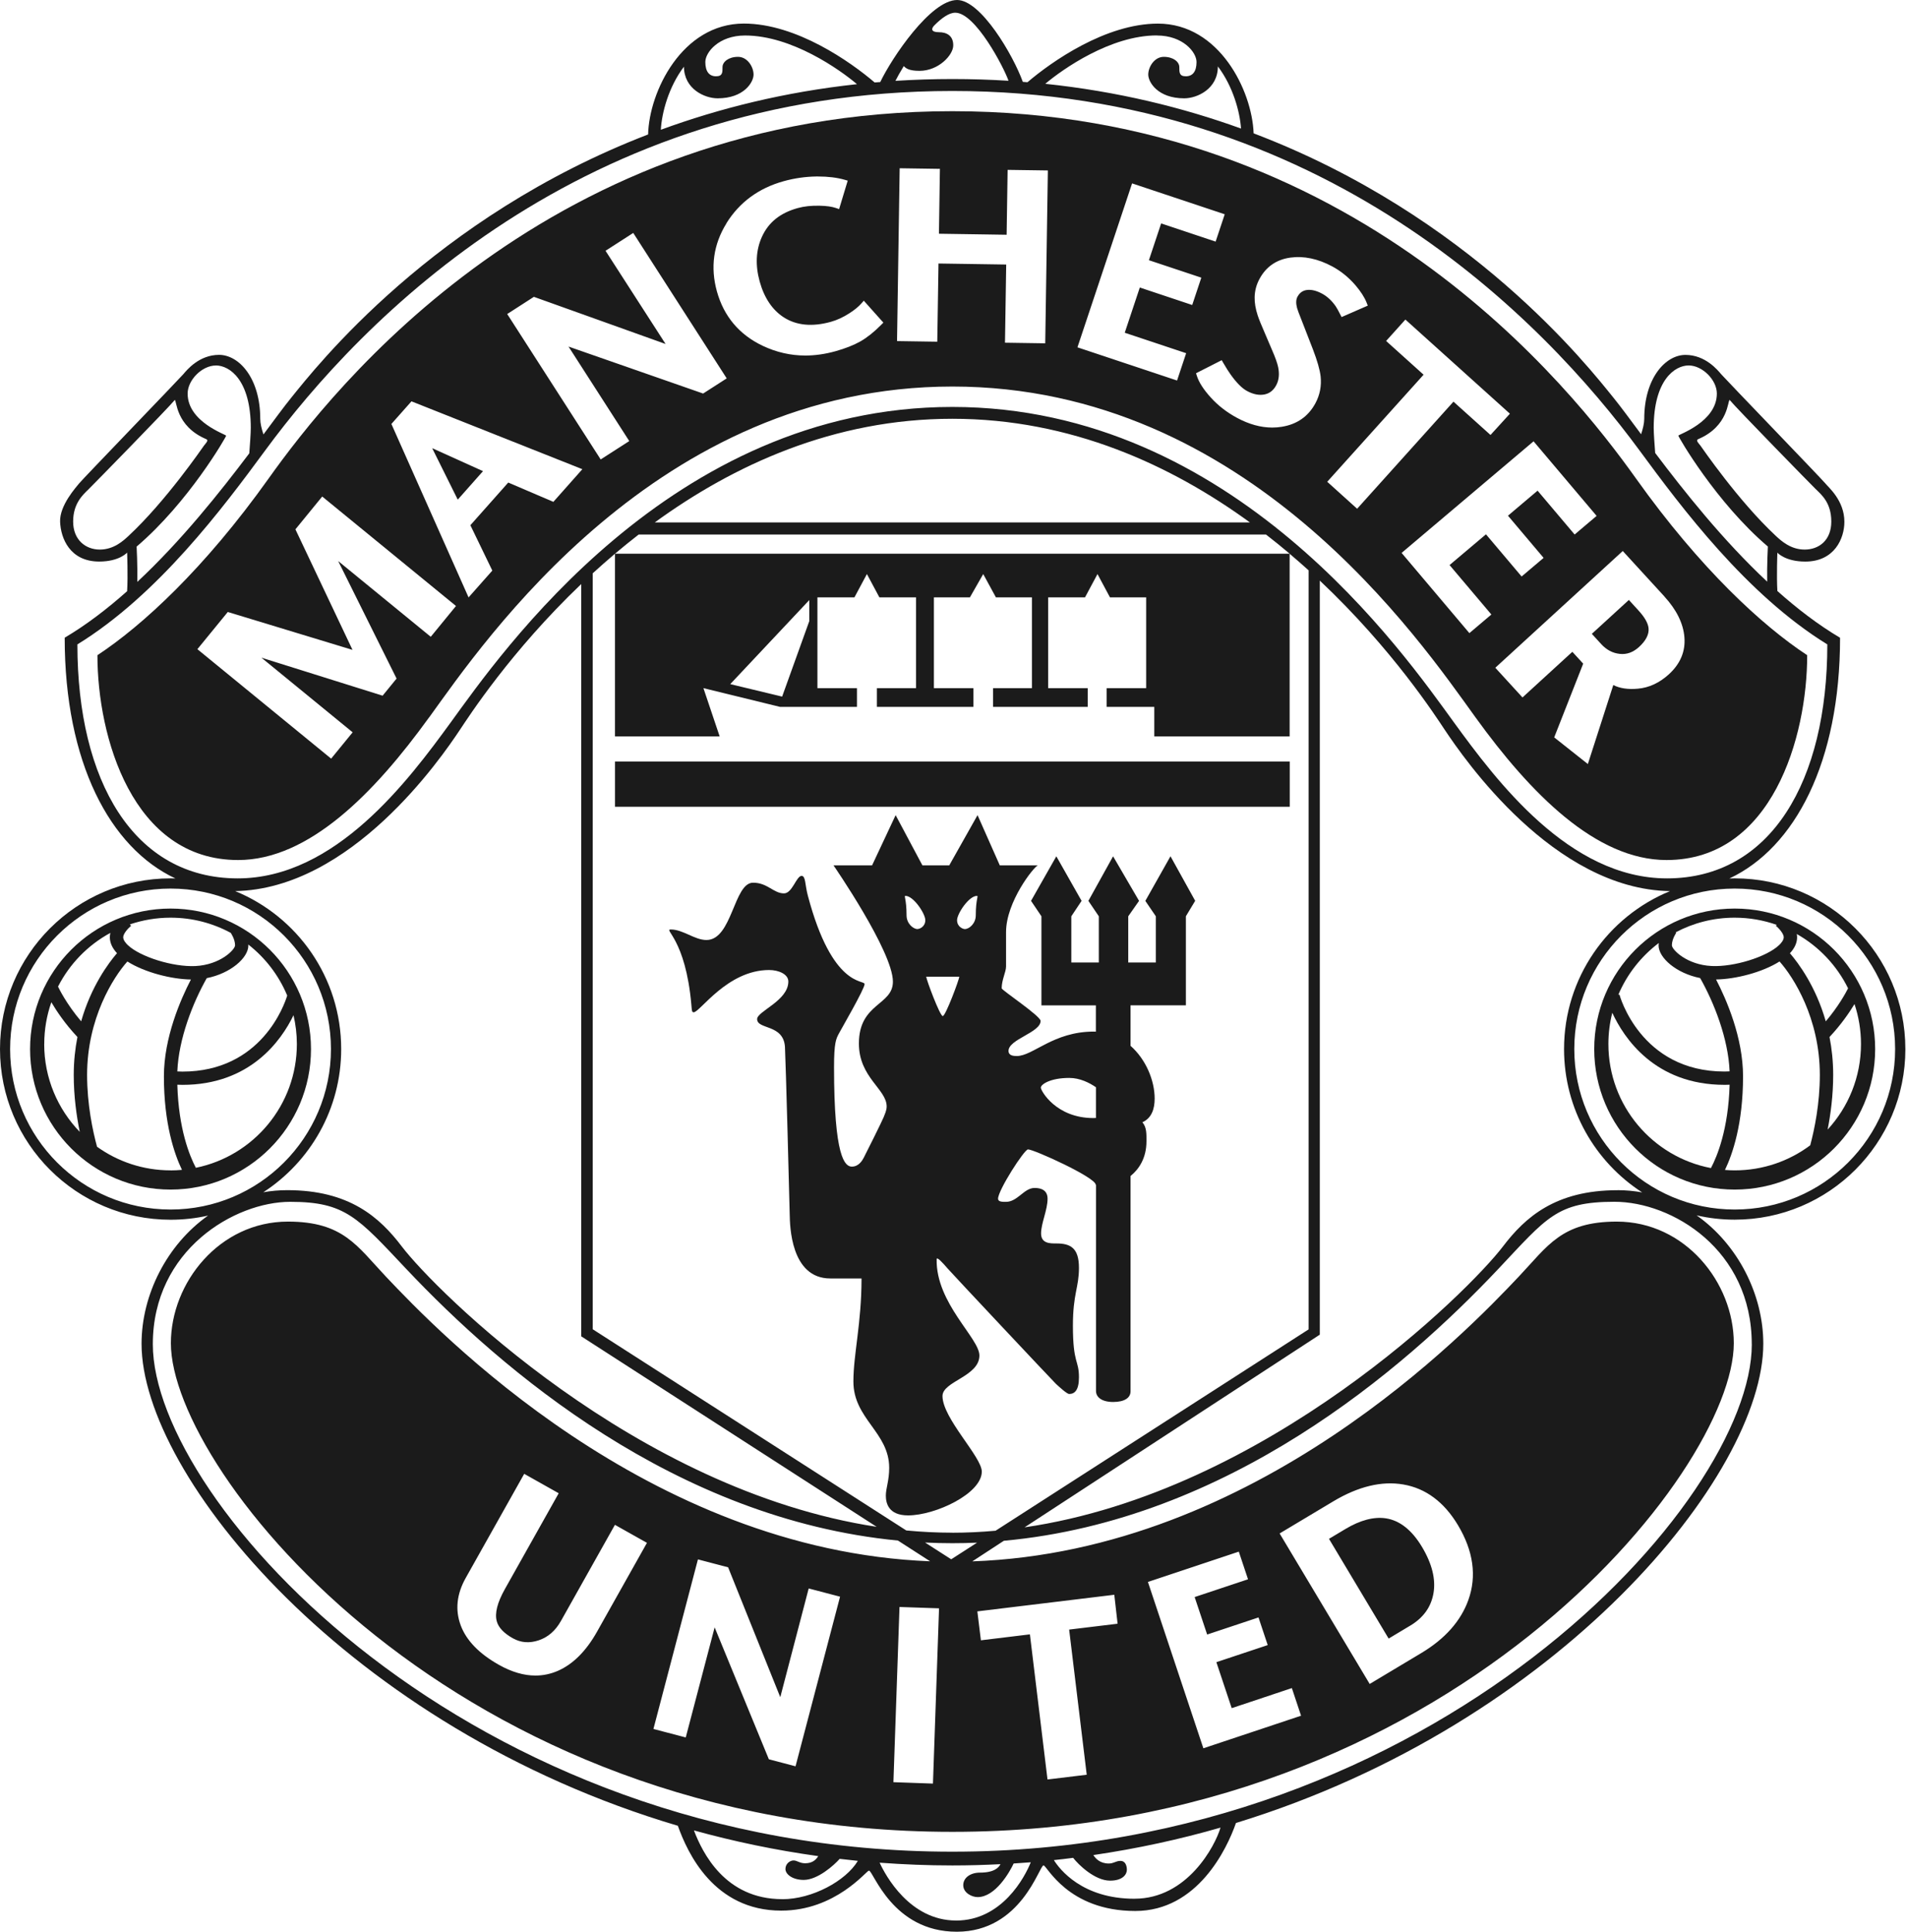 <svg xmlns="http://www.w3.org/2000/svg" fill="none" viewBox="0 0 79 80" height="80" width="79">
<path fill="#1B1B1B" d="M58.403 67.335C58.964 67.001 59.284 66.557 59.384 65.979C59.484 65.401 59.323 64.758 58.909 64.065C58.49 63.365 57.984 62.965 57.406 62.879C56.911 62.807 56.349 62.955 55.737 63.321L55.055 63.729L57.526 67.859L58.401 67.334L58.403 67.335Z"></path>
<path fill="#1B1B1B" d="M78.932 43.445C78.932 39.541 75.766 36.376 71.862 36.376C71.789 36.376 71.715 36.379 71.641 36.382C74.355 35.11 76.227 31.57 76.227 26.412C75.327 25.879 74.457 25.213 73.63 24.476C73.593 23.844 73.63 22.887 73.63 22.887C73.63 22.887 73.949 23.257 74.785 23.257C76.001 23.257 76.406 22.292 76.406 21.611C76.406 20.724 75.743 20.18 75.614 20.017C75.484 19.853 71.45 15.672 71.303 15.499C71.157 15.327 70.648 14.698 69.821 14.698C68.994 14.698 68.115 15.663 68.115 17.345C68.115 17.524 68.062 17.75 67.985 17.983C67.526 17.365 67.143 16.845 66.849 16.482C65.808 15.194 60.924 8.941 51.933 5.522C51.869 3.751 50.508 0.978 47.97 0.978C45.8 0.978 43.559 2.557 42.565 3.405C42.502 3.401 42.436 3.396 42.372 3.391C41.969 2.276 40.633 0 39.65 0C38.551 0 36.938 2.407 36.466 3.398C36.388 3.404 36.31 3.409 36.233 3.415C35.244 2.569 32.994 0.976 30.815 0.976C28.254 0.976 26.89 3.801 26.849 5.568C17.938 8.999 13.092 15.199 12.057 16.48C11.762 16.845 11.376 17.37 10.914 17.991C10.834 17.753 10.781 17.524 10.781 17.343C10.781 15.662 9.902 14.696 9.075 14.696C8.248 14.696 7.739 15.325 7.593 15.498C7.446 15.671 3.412 19.852 3.282 20.015C3.153 20.179 2.463 20.929 2.49 21.61C2.516 22.29 2.895 23.256 4.111 23.256C4.947 23.256 5.266 22.885 5.266 22.885C5.266 22.885 5.305 23.854 5.266 24.484C4.442 25.216 3.577 25.879 2.68 26.41C2.68 31.569 4.551 35.108 7.266 36.38C7.2 36.379 7.135 36.376 7.069 36.376C3.166 36.376 0 39.54 0 43.445C0 47.35 3.164 50.514 7.069 50.514C7.602 50.514 8.12 50.454 8.619 50.342C6.912 51.548 5.864 53.622 5.864 55.651C5.864 61.117 14.453 71.579 28.081 75.612C28.477 76.727 29.573 79.126 32.363 79.126C34.619 79.126 35.895 77.468 35.997 77.468C36.178 77.468 36.955 80 39.635 80C42.315 80 43.051 77.253 43.23 77.253C43.369 77.253 44.23 79.141 47.031 79.141C49.605 79.141 50.829 76.571 51.201 75.497C64.614 71.386 73.047 61.064 73.047 55.65C73.047 53.616 71.996 51.538 70.284 50.332C70.791 50.449 71.321 50.511 71.864 50.511C75.768 50.511 78.933 47.347 78.933 43.442L78.932 43.445ZM78.508 43.445C78.508 47.115 75.533 50.091 71.862 50.091C68.192 50.091 65.217 47.115 65.217 43.445C65.217 39.775 68.192 36.799 71.862 36.799C75.533 36.799 78.508 39.775 78.508 43.445ZM71.655 16.566C71.926 16.898 74.986 20.028 75.218 20.255C75.452 20.484 75.864 20.816 75.864 21.6C75.864 22.385 75.343 22.76 74.76 22.76C74.178 22.76 73.785 22.395 73.567 22.194C72.017 20.752 70.505 18.539 70.441 18.452C70.377 18.366 70.232 18.237 70.349 18.187C71.624 17.647 71.568 16.566 71.654 16.566H71.655ZM69.954 15.135C70.528 15.135 71.123 15.739 71.123 16.298C71.123 17.479 69.528 17.991 69.528 18.042C69.528 18.094 71.089 20.806 73.236 22.634C73.236 22.634 73.195 23.407 73.208 24.089C71.375 22.376 69.776 20.359 68.568 18.759C68.543 18.435 68.507 17.943 68.507 17.721C68.507 15.741 69.38 15.135 69.955 15.135H69.954ZM47.923 1.47C49.01 1.47 49.568 2.166 49.568 2.568C49.568 2.969 49.401 3.159 49.126 3.159C48.85 3.159 48.855 2.999 48.855 2.779C48.855 2.56 48.602 2.354 48.212 2.354C47.821 2.354 47.568 2.773 47.568 3.089C47.568 3.405 47.965 4.072 49.057 4.072C49.597 4.072 50.452 3.681 50.452 2.751C51.078 3.577 51.363 4.622 51.411 5.324C48.996 4.45 46.295 3.785 43.302 3.471C44.024 2.864 46.005 1.467 47.925 1.467L47.923 1.47ZM37.441 2.737C37.523 2.826 37.65 2.934 38.093 2.934C38.878 2.934 39.49 2.283 39.49 1.878C39.49 1.473 39.214 1.334 38.895 1.334C38.576 1.334 38.562 1.196 38.707 1.05C39.015 0.74 39.32 0.526 39.573 0.526C40.409 0.526 41.594 2.804 41.779 3.345C41.021 3.298 40.247 3.273 39.453 3.273C38.658 3.273 37.863 3.3 37.095 3.348C37.159 3.217 37.281 2.997 37.441 2.736V2.737ZM28.333 2.753C28.333 3.683 29.187 4.072 29.729 4.072C30.82 4.072 31.217 3.405 31.217 3.089C31.217 2.773 30.965 2.354 30.574 2.354C30.183 2.354 29.931 2.561 29.931 2.779C29.931 2.997 29.937 3.159 29.662 3.159C29.386 3.159 29.219 2.969 29.219 2.568C29.219 2.166 29.777 1.47 30.864 1.47C32.798 1.47 34.792 2.885 35.502 3.486C32.5 3.81 29.794 4.488 27.376 5.374C27.415 4.67 27.698 3.599 28.338 2.755L28.333 2.753ZM8.941 15.135C9.516 15.135 10.389 15.741 10.389 17.721C10.389 17.947 10.352 18.45 10.327 18.774C9.118 20.376 7.519 22.39 5.688 24.099C5.701 23.414 5.66 22.636 5.66 22.636C7.807 20.808 9.368 18.095 9.368 18.044C9.368 17.992 7.773 17.48 7.773 16.3C7.773 15.739 8.368 15.137 8.943 15.137L8.941 15.135ZM4.134 22.76C3.552 22.76 3.03 22.363 3.03 21.6C3.03 20.837 3.444 20.484 3.676 20.255C3.908 20.026 6.97 16.898 7.239 16.566C7.325 16.566 7.267 17.647 8.544 18.187C8.661 18.237 8.516 18.365 8.452 18.452C8.388 18.538 6.878 20.75 5.325 22.194C5.107 22.396 4.715 22.76 4.133 22.76H4.134ZM3.206 26.687C6.551 24.631 9.241 21.026 10.987 18.653C14.964 13.248 24.104 3.768 39.451 3.768C54.798 3.768 63.941 13.248 67.918 18.653C69.664 21.026 72.355 24.629 75.699 26.687C75.699 32.343 73.365 36.377 69.055 36.377C65.003 36.377 61.983 32.321 60.228 29.912C58.193 27.119 51.125 16.853 39.451 16.853C27.777 16.853 20.71 27.12 18.676 29.912C16.921 32.321 13.9 36.377 9.849 36.377C5.539 36.377 3.206 32.343 3.206 26.687ZM39.406 64.577L38.322 63.882C38.696 63.901 39.071 63.91 39.451 63.91C39.795 63.91 40.138 63.903 40.477 63.887L39.404 64.577H39.406ZM39.451 63.474C38.81 63.474 38.174 63.442 37.544 63.382L24.554 55.049V23.743C24.85 23.472 25.158 23.201 25.476 22.932V30.498H29.813L29.14 28.498L32.312 29.274H35.501V28.498H33.863V24.739H35.396L35.913 23.774L36.43 24.739H37.947V28.498H36.326V29.274H40.326V28.498H38.688V24.739H40.18L40.731 23.774L41.257 24.739H42.749V28.498H41.138V29.274H45.06V28.498H43.422V24.739H44.948L45.465 23.774L45.982 24.739H47.481V28.498H45.843V29.274H47.818V30.498H53.425V22.933C53.694 23.161 53.957 23.39 54.211 23.62V55.055L41.243 63.393C40.65 63.446 40.051 63.476 39.448 63.476L39.451 63.474ZM52.445 22.136C52.783 22.398 53.11 22.664 53.428 22.932H25.476C25.794 22.664 26.121 22.398 26.459 22.136H52.444H52.445ZM27.125 21.636C30.379 19.269 34.535 17.343 39.453 17.343C44.37 17.343 48.526 19.269 51.78 21.636H27.125ZM33.526 24.849V25.722L32.401 28.849L30.252 28.332L33.528 24.849H33.526ZM0.419 43.445C0.419 39.775 3.395 36.799 7.065 36.799C10.735 36.799 13.71 39.775 13.71 43.445C13.71 47.115 10.735 50.091 7.065 50.091C3.395 50.091 0.419 47.115 0.419 43.445ZM14.134 43.445C14.134 40.49 12.32 37.959 9.743 36.904C14.547 36.815 18.262 31.413 19.054 30.222C19.413 29.685 21.15 26.982 24.078 24.188V55.342L36.317 63.231C26.318 61.707 18.033 53.447 16.642 51.617C15.724 50.41 14.47 49.289 11.901 49.289C11.56 49.289 11.228 49.319 10.908 49.376C12.848 48.117 14.134 45.932 14.134 43.445ZM32.408 78.651C30.034 78.651 29.099 76.725 28.747 75.804C30.395 76.26 32.114 76.621 33.897 76.869C33.81 77.01 33.666 77.165 33.352 77.165C33.128 77.165 33.02 77.048 32.874 77.048C32.727 77.048 32.538 77.182 32.538 77.401C32.538 77.621 32.83 77.854 33.296 77.854C33.875 77.854 34.56 77.239 34.784 76.982C35.035 77.012 35.286 77.04 35.538 77.065C35.04 77.896 33.646 78.653 32.408 78.653V78.651ZM39.607 79.536C37.685 79.536 36.679 77.661 36.44 77.141C37.427 77.214 38.431 77.255 39.453 77.255C40.125 77.255 40.789 77.236 41.446 77.202C41.377 77.342 41.189 77.552 40.599 77.552C40.206 77.552 39.904 77.759 39.904 78.074C39.904 78.388 40.258 78.566 40.499 78.566C41.236 78.566 41.827 77.529 41.992 77.174C42.229 77.158 42.466 77.143 42.701 77.124C42.459 77.73 41.514 79.537 39.607 79.537V79.536ZM46.997 78.634C44.826 78.634 43.891 77.406 43.658 77.034C43.926 77.006 44.193 76.975 44.457 76.94C44.674 77.225 45.357 77.885 45.986 77.885C46.514 77.885 46.682 77.621 46.682 77.437C46.682 77.253 46.612 77.066 46.418 77.066C46.223 77.066 46.142 77.175 45.935 77.175C45.566 77.175 45.385 76.968 45.293 76.825C47.12 76.557 48.88 76.173 50.561 75.688C50.342 76.439 49.191 78.633 46.998 78.633L46.997 78.634ZM72.571 55.669C72.571 62.202 59.466 76.685 39.45 76.685C19.433 76.685 6.331 62.202 6.331 55.669C6.331 51.755 9.735 49.772 12.021 49.772C14.307 49.772 14.816 50.418 16.837 52.559C20.775 56.73 27.966 62.907 37.198 63.8L38.532 64.659C26.806 64.2 18.126 55.131 15.987 52.869C14.786 51.598 14.22 50.591 11.926 50.591C9.101 50.591 7.079 53.11 7.079 55.628C7.079 60.95 18.907 75.863 39.451 75.863C59.996 75.863 71.825 60.95 71.825 55.628C71.825 53.11 69.802 50.591 66.978 50.591C64.684 50.591 64.119 51.6 62.917 52.869C60.771 55.138 52.053 64.25 40.279 64.662L41.586 63.809C50.876 62.959 58.11 56.748 62.064 52.557C64.085 50.416 64.493 49.77 66.88 49.77C69.267 49.77 72.569 51.752 72.569 55.667L72.571 55.669ZM38.901 66.609L38.649 73.865L37.011 73.807L37.263 66.551L38.901 66.607V66.609ZM34.8 66.126L32.956 73.149L31.851 72.858L29.605 67.395L28.408 71.954L27.069 71.603L28.913 64.58L30.163 64.908L32.324 70.287L33.501 65.784L34.8 66.124V66.126ZM20.58 67.146C20.652 67.404 20.876 67.64 21.245 67.847C21.575 68.032 21.932 68.06 22.315 67.932C22.707 67.8 23.009 67.537 23.24 67.126L25.474 63.149L26.801 63.895L24.732 67.576C24.283 68.375 23.74 68.918 23.119 69.192C22.818 69.324 22.503 69.391 22.181 69.391C21.701 69.391 21.194 69.243 20.672 68.949C19.85 68.488 19.316 67.936 19.084 67.308C18.849 66.673 18.919 66.014 19.293 65.349L21.716 61.037L23.145 61.841L20.914 65.812C20.601 66.369 20.488 66.817 20.58 67.144V67.146ZM45.021 73.498L43.394 73.695L42.665 67.685L40.635 67.931L40.488 66.733L46.161 66.045L46.298 67.244L44.291 67.487L45.019 73.498H45.021ZM50.008 67.692L52.135 66.984L52.517 68.129L50.39 68.837L51.025 70.741L53.517 69.91L53.898 71.054L49.851 72.403L47.554 65.514L51.319 64.259L51.701 65.404L49.49 66.14L50.007 67.689L50.008 67.692ZM53.012 63.505L55.237 62.174C56.266 61.559 57.24 61.324 58.13 61.477C59.06 61.635 59.823 62.202 60.399 63.164C61.037 64.231 61.182 65.273 60.83 66.258C60.519 67.129 59.865 67.868 58.884 68.456L56.741 69.739L53.012 63.509V63.505ZM67.006 49.291C64.437 49.291 63.183 50.412 62.264 51.618C60.866 53.456 52.506 61.785 42.444 63.253L54.675 55.273V24.045C57.693 26.888 59.485 29.677 59.849 30.222C60.645 31.415 64.368 36.832 69.183 36.904C66.607 37.959 64.793 40.49 64.793 43.445C64.793 45.935 66.082 48.124 68.029 49.382C67.699 49.322 67.358 49.289 67.006 49.289V49.291Z"></path>
<path fill="#1B1B1B" d="M53.429 31.539H25.477V33.412H53.429V31.539Z"></path>
<path fill="#1B1B1B" d="M47.446 37.308L47.882 37.947V39.86H46.739V37.947L47.187 37.308L46.111 35.463L45.088 37.308L45.52 37.947V39.86H44.381V37.947L44.806 37.308L43.76 35.463L42.712 37.308L43.143 37.947V41.637H45.398V42.725C45.368 42.725 45.337 42.722 45.308 42.722C43.634 42.722 42.795 43.734 42.123 43.734C41.98 43.734 41.779 43.717 41.779 43.521C41.779 43.038 43.108 42.763 43.108 42.28C43.108 42.076 41.496 41.006 41.496 40.93C41.496 40.573 41.677 40.259 41.677 40.022V38.602C41.677 37.344 42.832 35.893 42.995 35.838H41.418L40.496 33.758L39.324 35.838H38.212L37.103 33.758L36.127 35.838H34.529C34.529 35.838 36.99 39.401 36.99 40.654C36.99 41.646 35.581 41.534 35.581 43.217C35.581 44.62 36.731 45.108 36.731 45.821C36.731 45.998 36.65 46.143 36.611 46.257C36.571 46.372 35.83 47.861 35.778 47.953C35.727 48.044 35.584 48.314 35.289 48.314C34.995 48.314 34.551 47.912 34.551 44.198C34.551 43.183 34.634 43.027 34.749 42.808C34.866 42.588 35.817 40.952 35.817 40.755C35.817 40.559 34.481 40.936 33.464 37.084C33.344 36.632 33.379 36.274 33.206 36.274C32.991 36.274 32.824 36.998 32.479 36.998C32.041 36.998 31.8 36.556 31.197 36.556C30.395 36.556 30.334 38.929 29.266 38.929C28.774 38.929 28.295 38.493 27.79 38.493C27.474 38.493 28.399 38.878 28.64 41.603C28.662 41.855 28.659 41.922 28.737 41.922C28.997 41.922 30.129 40.172 31.862 40.172C32.256 40.172 32.658 40.344 32.658 40.648C32.658 41.447 31.365 41.878 31.365 42.205C31.365 42.647 32.457 42.403 32.518 43.357C32.547 43.836 32.708 49.894 32.715 50.308C32.725 50.723 32.742 52.946 34.397 52.946H35.69C35.69 54.809 35.353 56.084 35.353 57.213C35.353 58.764 36.836 59.316 36.836 60.789C36.836 61.319 36.697 61.635 36.697 61.938C36.697 62.242 36.8 62.758 37.617 62.758C38.758 62.758 40.672 61.85 40.672 60.945C40.672 60.333 39.044 58.739 39.044 57.815C39.044 57.203 40.573 57.009 40.573 56.135C40.573 55.419 38.768 53.971 38.802 52.152C38.802 52.018 39.065 52.311 39.251 52.527C39.436 52.742 43.629 57.203 43.741 57.308C43.853 57.412 44.197 57.73 44.292 57.73C44.52 57.73 44.697 57.572 44.697 57.04C44.697 56.306 44.447 56.496 44.447 54.902C44.447 53.566 44.697 53.332 44.697 52.505C44.697 51.679 44.341 51.496 43.766 51.496C43.514 51.496 43.128 51.507 43.128 51.082C43.128 50.657 43.397 50.111 43.397 49.64C43.397 49.427 43.294 49.198 42.857 49.198C42.419 49.198 42.156 49.773 41.673 49.773C41.53 49.773 41.346 49.776 41.346 49.644C41.346 49.29 42.433 47.601 42.587 47.601C42.829 47.601 45.392 48.761 45.392 49.066H45.403V57.605C45.403 57.864 45.644 58.061 46.114 58.061C46.585 58.061 46.834 57.889 46.834 57.622V48.703C47.176 48.426 47.494 47.971 47.494 47.261C47.494 46.968 47.506 46.683 47.324 46.478C47.71 46.307 47.833 45.922 47.833 45.497C47.833 44.746 47.472 43.874 46.834 43.311V41.635H49.127V37.945L49.512 37.306L48.489 35.461L47.449 37.306L47.446 37.308ZM38.01 38.476C37.826 38.476 37.555 38.244 37.555 37.907C37.555 37.213 37.432 37.101 37.51 37.101C37.843 37.101 38.332 37.836 38.332 38.107C38.332 38.378 38.097 38.474 38.01 38.474V38.476ZM39.054 42.079C38.939 42.079 38.371 40.567 38.371 40.447H39.739C39.739 40.562 39.171 42.079 39.056 42.079H39.054ZM40.423 37.907C40.423 38.244 40.154 38.476 39.97 38.476C39.884 38.476 39.648 38.378 39.648 38.108C39.648 37.839 40.137 37.102 40.47 37.102C40.548 37.102 40.423 37.213 40.423 37.909V37.907ZM45.4 46.299C45.365 46.302 45.331 46.303 45.292 46.303C43.754 46.303 43.118 45.176 43.118 45.044C43.118 44.911 43.503 44.641 44.297 44.641C44.741 44.641 45.138 44.846 45.401 45.027V46.3L45.4 46.299Z"></path>
<path fill="#1B1B1B" d="M7.065 37.627C3.851 37.627 1.246 40.232 1.246 43.446C1.246 46.66 3.851 49.265 7.065 49.265C10.278 49.265 12.883 46.66 12.883 43.446C12.883 40.232 10.278 37.627 7.065 37.627ZM10.286 39.116C10.99 39.667 11.549 40.392 11.898 41.23C11.784 41.605 10.825 44.379 7.557 44.379C7.485 44.379 7.416 44.376 7.346 44.372C7.401 43.015 7.991 41.521 8.566 40.508C9.551 40.313 10.288 39.67 10.288 39.156C10.288 39.144 10.286 39.131 10.285 39.119L10.286 39.116ZM5.428 38.342L5.381 38.282C5.911 38.103 6.476 38.004 7.066 38.004C7.969 38.004 8.818 38.233 9.559 38.634C9.567 38.645 9.738 38.893 9.738 39.151C9.729 39.34 9.112 39.959 8.091 40.008C7.169 40.051 5.81 39.629 5.296 39.141C5.208 39.058 5.104 38.933 5.104 38.813C5.104 38.673 5.299 38.448 5.43 38.342H5.428ZM1.833 43.237C1.833 42.63 1.937 42.048 2.127 41.506C2.337 41.862 2.694 42.401 3.208 42.946C3.113 43.427 3.055 43.95 3.055 44.516C3.055 45.408 3.172 46.227 3.304 46.875C2.393 45.933 1.831 44.651 1.831 43.237H1.833ZM2.404 40.858C2.885 39.916 3.644 39.137 4.573 38.634C4.559 38.692 4.55 38.753 4.55 38.813C4.55 39.042 4.651 39.265 4.847 39.475C4.497 39.882 3.774 40.849 3.362 42.297C2.75 41.577 2.438 40.931 2.404 40.858ZM7.065 48.469C5.929 48.469 4.878 48.106 4.02 47.491C3.843 46.84 3.608 45.743 3.608 44.516C3.608 42.171 4.699 40.464 5.277 39.819C5.992 40.271 7.099 40.553 7.909 40.565C7.479 41.394 6.79 42.972 6.79 44.575C6.79 46.534 7.222 47.79 7.538 48.449C7.382 48.463 7.225 48.471 7.066 48.471L7.065 48.469ZM8.114 48.363C7.852 47.867 7.398 46.752 7.346 44.922C7.416 44.925 7.485 44.928 7.557 44.928C10.358 44.928 11.65 43.097 12.159 42.044C12.248 42.428 12.298 42.826 12.298 43.236C12.298 45.766 10.503 47.876 8.116 48.362L8.114 48.363Z"></path>
<path fill="#1B1B1B" d="M71.862 49.265C75.076 49.265 77.681 46.66 77.681 43.446C77.681 40.232 75.076 37.627 71.862 37.627C68.648 37.627 66.043 40.232 66.043 43.446C66.043 46.66 68.648 49.265 71.862 49.265ZM74.994 47.429C74.12 48.083 73.037 48.469 71.862 48.469C71.727 48.469 71.593 48.463 71.459 48.452C71.775 47.795 72.208 46.537 72.208 44.573C72.208 42.971 71.52 41.392 71.09 40.564C71.9 40.551 73.005 40.271 73.72 39.818C74.296 40.464 75.389 42.171 75.389 44.514C75.389 45.704 75.167 46.772 74.992 47.427L74.994 47.429ZM77.094 43.237C77.094 44.604 76.57 45.849 75.712 46.78C75.836 46.148 75.942 45.364 75.942 44.516C75.942 43.95 75.884 43.427 75.79 42.946C76.267 42.438 76.612 41.935 76.825 41.582C76.999 42.102 77.094 42.66 77.094 43.239V43.237ZM74.433 38.681C75.349 39.198 76.091 39.983 76.559 40.93C76.459 41.129 76.155 41.686 75.635 42.298C75.223 40.85 74.5 39.883 74.15 39.477C74.346 39.267 74.447 39.045 74.447 38.815C74.447 38.77 74.441 38.725 74.433 38.681ZM69.413 38.613C70.143 38.225 70.976 38.004 71.862 38.004C72.473 38.004 73.058 38.11 73.602 38.301L73.569 38.34C73.7 38.448 73.894 38.672 73.894 38.812C73.894 38.932 73.79 39.056 73.703 39.139C73.189 39.629 71.83 40.051 70.908 40.006C69.886 39.958 69.268 39.337 69.26 39.15C69.26 38.887 69.439 38.633 69.441 38.631L69.413 38.611V38.613ZM68.716 39.056C68.712 39.089 68.709 39.12 68.709 39.153C68.709 39.668 69.446 40.31 70.431 40.505C71.006 41.52 71.596 43.011 71.651 44.369C71.581 44.372 71.512 44.376 71.44 44.376C67.953 44.376 67.094 41.218 67.087 41.187L67.04 41.199C67.401 40.346 67.984 39.608 68.714 39.056H68.716ZM71.442 44.928C71.514 44.928 71.582 44.925 71.652 44.922C71.599 46.764 71.138 47.884 70.878 48.374C68.46 47.913 66.63 45.789 66.63 43.236C66.63 42.79 66.686 42.358 66.791 41.943C67.266 42.972 68.547 44.927 71.442 44.927V44.928Z"></path>
<path fill="#1B1B1B" d="M67.104 27.08C67.395 27.111 67.655 27.016 67.901 26.792C68.189 26.527 68.322 26.264 68.293 26.01C68.27 25.803 68.13 25.56 67.879 25.285L67.478 24.846L65.944 26.25L66.329 26.671C66.553 26.915 66.806 27.049 67.104 27.08Z"></path>
<path fill="#1B1B1B" d="M17.779 29.709C20.056 26.559 27.204 16.008 39.453 16.008C51.701 16.008 58.848 26.559 61.125 29.709C63.401 32.859 66.114 35.617 69.038 35.617C73.417 35.617 74.865 30.514 74.865 27.134C73.002 25.91 70.433 23.548 67.778 19.823C65.123 16.099 56.122 4.605 39.45 4.605C22.778 4.605 13.777 16.099 11.123 19.823C8.468 23.548 5.898 25.908 4.036 27.134C4.036 30.513 5.484 35.617 9.863 35.617C12.789 35.617 15.501 32.858 17.776 29.709H17.779ZM68.951 24.705C69.455 25.256 69.734 25.823 69.779 26.393C69.826 26.975 69.611 27.489 69.141 27.92C68.748 28.28 68.314 28.481 67.85 28.521C67.444 28.559 67.099 28.507 66.833 28.37L65.779 31.642L64.385 30.538L65.586 27.484L65.136 26.994L63.071 28.884L61.945 27.654L67.225 22.819L68.954 24.706L68.951 24.705ZM63.529 18.275L66.142 21.365L65.231 22.136L63.696 20.32L62.47 21.357L63.946 23.104L63.035 23.875L61.558 22.128L60.05 23.401L61.782 25.449L60.871 26.22L58.063 22.898L63.531 18.275H63.529ZM58.219 13.233L62.55 17.133L61.746 18.014L60.212 16.634L56.221 21.069L54.982 19.952L58.974 15.518L57.422 14.121L58.221 13.233H58.219ZM51.654 16.19C51.913 16.331 52.156 16.379 52.377 16.337C52.59 16.296 52.752 16.172 52.869 15.954C52.981 15.747 53.008 15.496 52.95 15.208C52.914 15.035 52.827 14.794 52.694 14.49L52.402 13.806C52.252 13.464 52.15 13.212 52.1 13.057C52.013 12.791 51.97 12.539 51.975 12.312C51.98 12.045 52.047 11.79 52.176 11.552C52.447 11.047 52.877 10.75 53.451 10.669C54.009 10.591 54.596 10.714 55.195 11.036C55.552 11.229 55.874 11.491 56.153 11.815C56.372 12.072 56.528 12.315 56.614 12.534L56.662 12.657L55.577 13.131L55.517 13.014C55.444 12.867 55.384 12.762 55.334 12.685C55.173 12.453 54.982 12.276 54.769 12.161C54.536 12.036 54.326 11.985 54.138 12.01C53.965 12.033 53.839 12.125 53.749 12.29C53.686 12.405 53.682 12.561 53.731 12.751C53.745 12.805 53.797 12.958 53.971 13.391L54.392 14.475C54.569 14.935 54.675 15.309 54.708 15.583C54.751 15.977 54.68 16.352 54.493 16.7C54.2 17.245 53.731 17.573 53.102 17.674C52.972 17.696 52.838 17.707 52.704 17.707C52.232 17.707 51.742 17.572 51.246 17.305C50.826 17.079 50.462 16.798 50.163 16.468C49.857 16.13 49.669 15.837 49.583 15.569L49.547 15.457L50.611 14.917L50.676 15.029C50.796 15.236 50.899 15.398 50.98 15.51C51.223 15.851 51.449 16.078 51.653 16.189L51.654 16.19ZM46.896 7.594L50.736 8.874L50.359 10.006L48.102 9.253L47.595 10.776L49.766 11.499L49.389 12.631L47.218 11.907L46.594 13.78L49.138 14.627L48.761 15.759L44.635 14.384L46.899 7.592L46.896 7.594ZM37.27 6.968L38.937 6.993L38.897 9.68L41.701 9.722L41.742 7.035L43.409 7.059L43.3 14.218L41.633 14.193L41.683 10.955L38.878 10.913L38.828 14.151L37.161 14.126L37.27 6.968ZM30.091 9.249C30.629 8.38 31.426 7.793 32.458 7.506C32.91 7.38 33.367 7.315 33.816 7.309H33.881C34.303 7.309 34.674 7.354 34.984 7.443L35.118 7.481L34.761 8.66L34.626 8.613C34.464 8.557 34.239 8.526 33.961 8.52C33.614 8.511 33.312 8.543 33.044 8.618C32.32 8.819 31.835 9.208 31.563 9.809C31.314 10.359 31.283 10.982 31.471 11.659C31.659 12.335 31.993 12.833 32.463 13.139C32.989 13.479 33.646 13.543 34.419 13.328C34.672 13.258 34.929 13.14 35.183 12.976C35.395 12.841 35.563 12.704 35.681 12.57L35.784 12.453L36.595 13.361L36.504 13.453C36.208 13.752 35.918 13.982 35.644 14.138C35.368 14.294 35.02 14.431 34.609 14.546C34.185 14.664 33.765 14.724 33.36 14.724C32.752 14.724 32.161 14.588 31.6 14.323C30.625 13.861 29.987 13.103 29.699 12.069C29.422 11.071 29.554 10.121 30.095 9.249H30.091ZM22.116 12.293L27.573 14.246L25.085 10.386L26.233 9.647L30.105 15.67L29.128 16.298L23.552 14.353L26.068 18.266L24.884 19.027L21.012 13.005L22.116 12.294V12.293ZM17.044 16.62L24.125 19.431L22.924 20.784L21.055 19.984L19.486 21.751L20.395 23.63L19.411 24.741L16.214 17.558L17.044 16.623V16.62ZM9.439 25.345L14.603 26.914L12.238 21.922L13.348 20.563L18.89 25.096L17.845 26.372L14.009 23.235L16.429 28.102L15.85 28.811L10.83 27.237L14.609 30.328L13.718 31.418L8.177 26.885L9.438 25.343L9.439 25.345Z"></path>
<path fill="#1B1B1B" d="M17.904 18.561L18.963 20.692L20.009 19.512L17.904 18.561Z"></path>
</svg>
